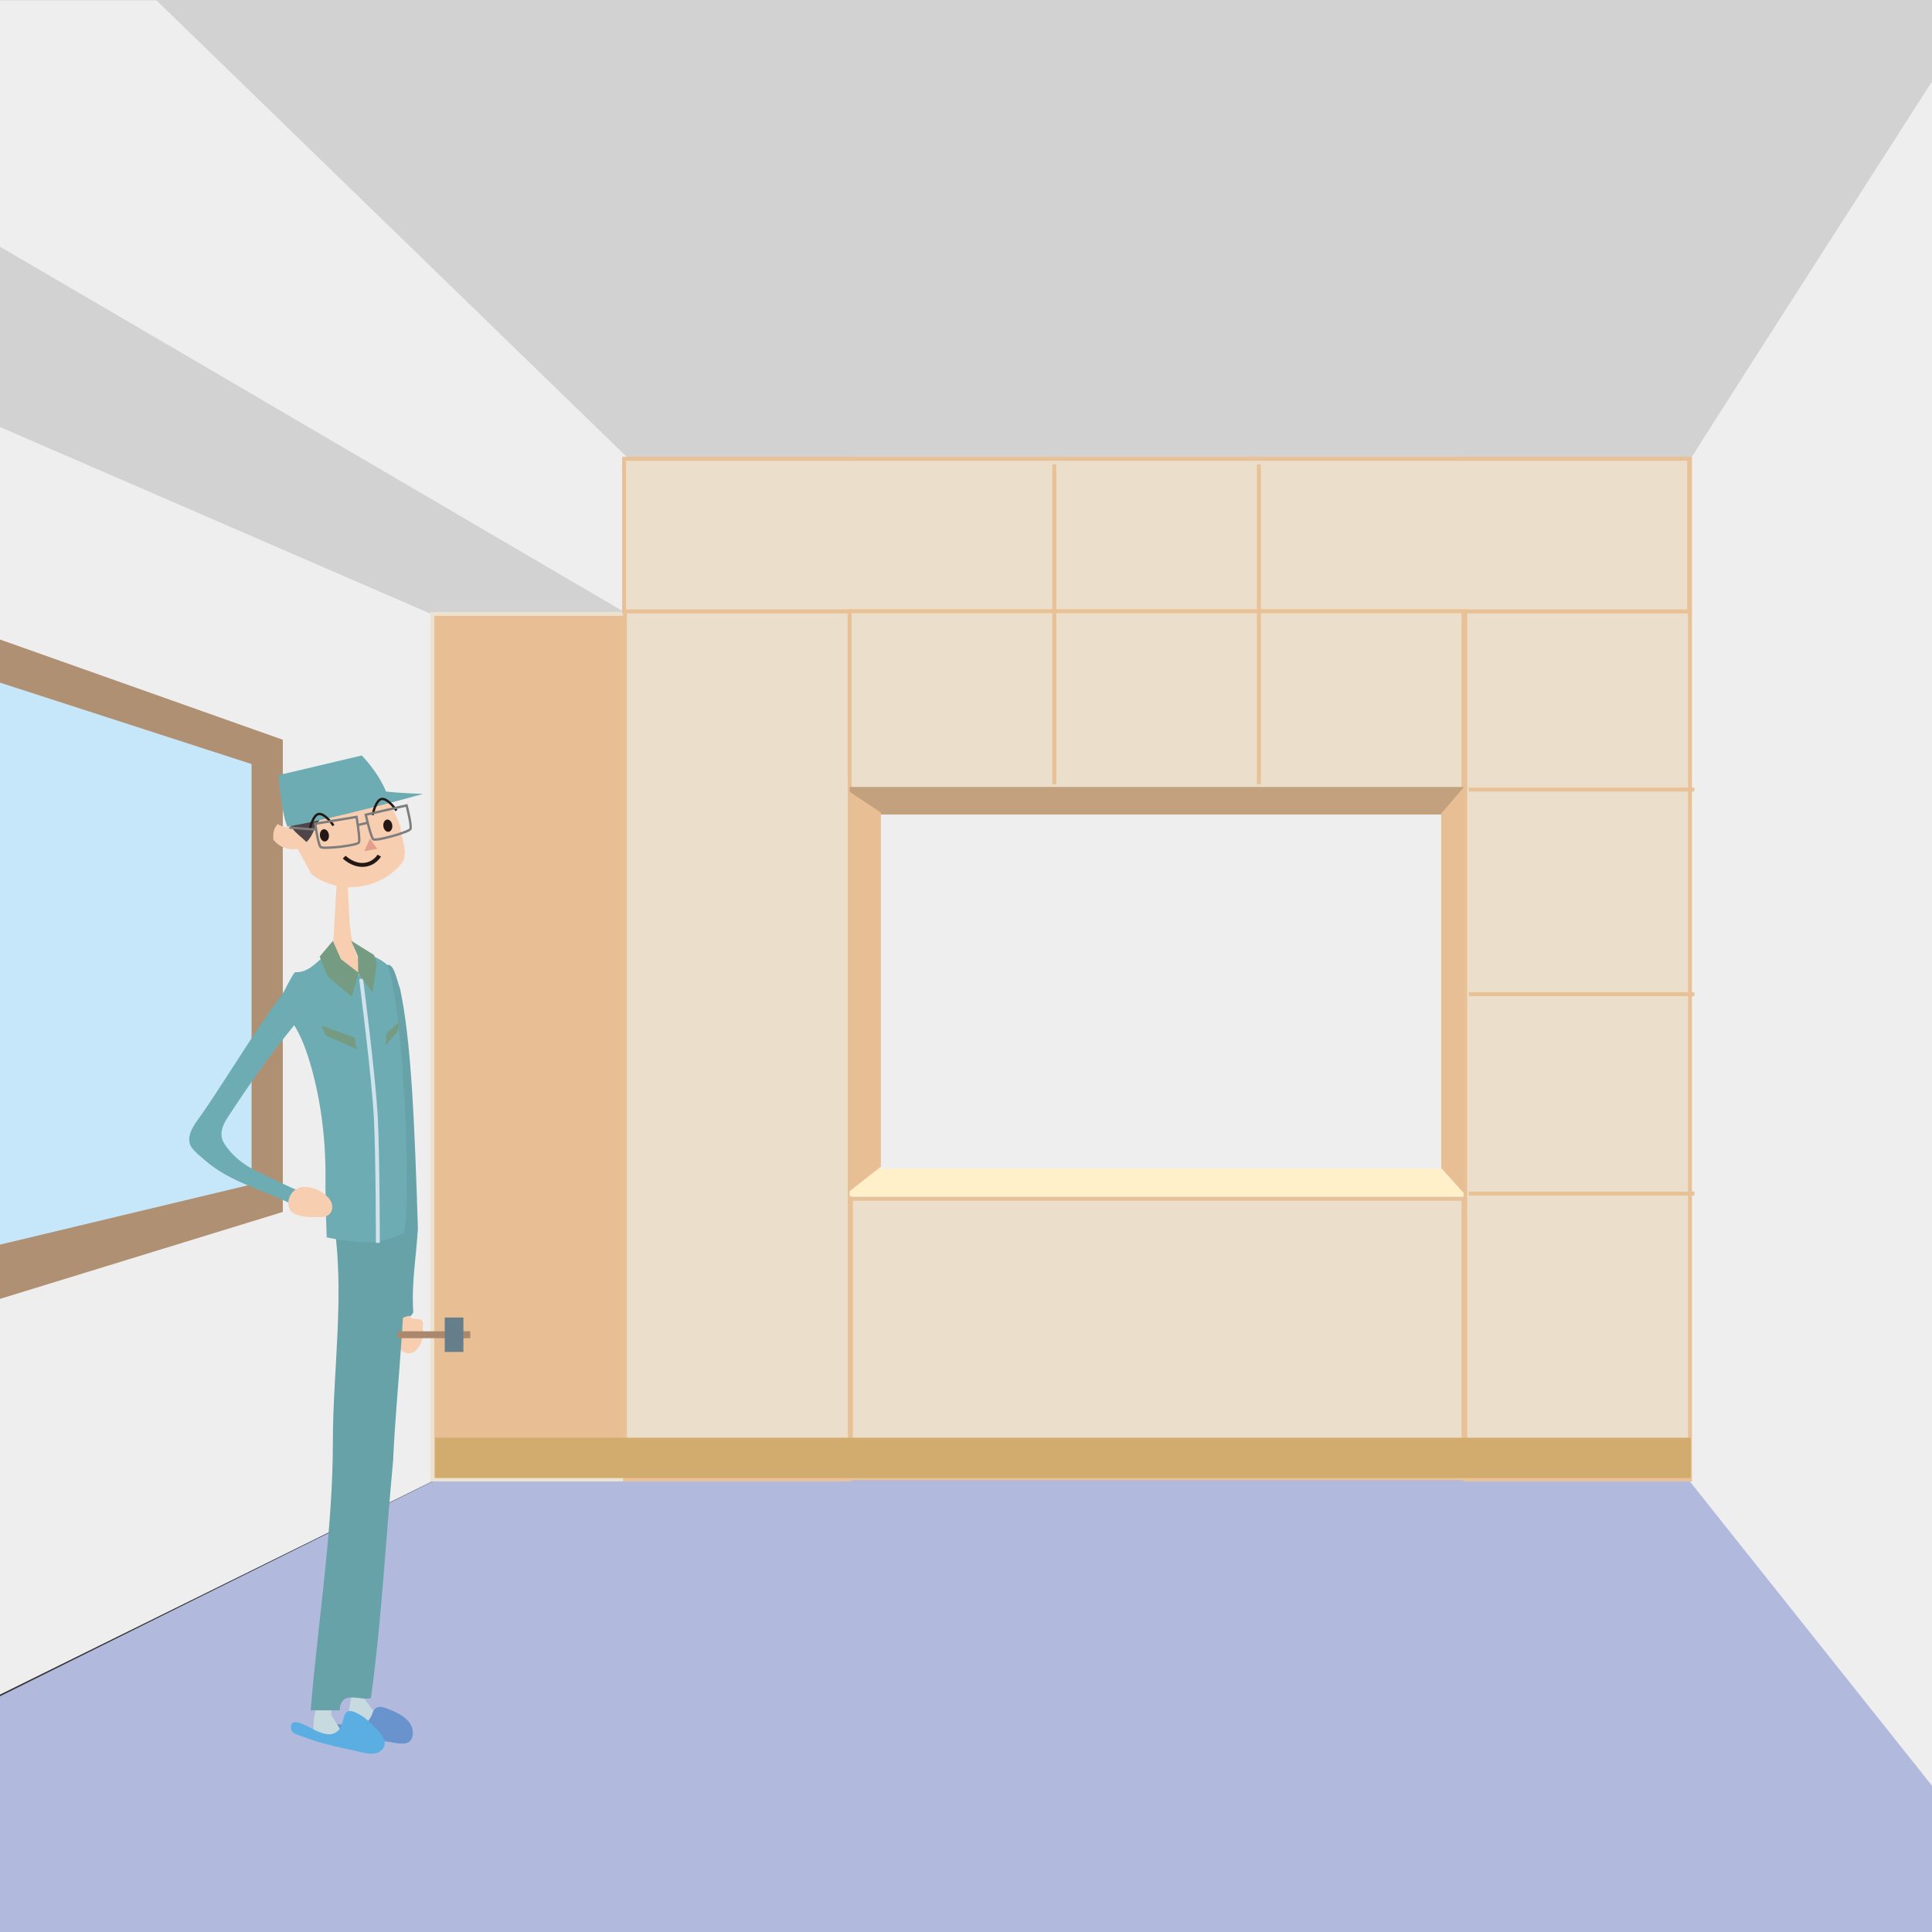 <?xml version="1.0" encoding="UTF-8"?><svg id="_レイヤー_1" xmlns="http://www.w3.org/2000/svg" xmlns:xlink="http://www.w3.org/1999/xlink" viewBox="0 0 576 576"><rect x="0" y="0" width="576" height="576" fill="#333333" stroke="none"/><defs><style>.cls-1,.cls-2,.cls-3,.cls-4,.cls-5,.cls-6,.cls-7{fill:none;}.cls-2,.cls-3{stroke:#231815;}.cls-2,.cls-4,.cls-6,.cls-7{stroke-width:1.17px;}.cls-8{fill:#6893cc;}.cls-3,.cls-5{stroke-width:.7px;}.cls-9{fill:#e8bf95;}.cls-4{stroke:#d0e2ec;}.cls-10{fill:#667e8a;}.cls-11{fill:#f8ceb0;}.cls-5{stroke:#7d7d7d;}.cls-6{stroke:#ebe2cf;}.cls-12{fill:#c6e7f9;}.cls-13{fill:#231815;}.cls-14{fill:#5aaee1;}.cls-15{fill:#d2ac6f;}.cls-16{fill:#aa886e;}.cls-7{stroke:#e8c196;}.cls-17{fill:#6dacb2;}.cls-18{fill:#eeeeef;}.cls-19{fill:#d2d2d3;}.cls-20{fill:#4f4447;}.cls-21{fill:#e2a08a;}.cls-22{fill:#af9072;}.cls-23{fill:#c3a17f;}.cls-24{fill:#759c82;}.cls-25{fill:#c7dadf;}.cls-26{fill:#66a2a8;}.cls-27{fill:#ebdfcb;}.cls-28{fill:#fff0ca;}.cls-29{fill:#b1b9dd;}.cls-30{clip-path:url(#clippath);}</style><clipPath id="clippath"><rect class="cls-1" width="576" height="576"/></clipPath></defs><g class="cls-30"><rect class="cls-18" x="162.12" y="148.29" width="347.32" height="282.76"/><polygon class="cls-29" points="495.99 431.88 148.67 431.88 -1.64 506.53 -1.64 576 577.1 576 577.1 532.59 495.99 431.88"/><polygon class="cls-19" points="577.1 23.46 577.1 0 -2.03 0 -2.03 54.17 148.67 149.12 495.99 149.12 577.1 23.46"/><polygon class="cls-18" points="-1.58 506 148.67 431.88 148.67 149.12 -1.58 53.79 -1.58 506"/><polygon class="cls-18" points="495.99 431.88 578.03 534.94 578.03 21.12 495.99 149.12 495.99 431.88"/><polygon class="cls-19" points="-1.39 72.73 -1.39 126.7 150.09 192.39 204.05 192.39 -1.39 72.73"/><polygon class="cls-18" points="-1.31 .1 46.64 .1 203.64 152.5 203.64 192.72 -1.31 72.73 -1.31 .1"/><rect class="cls-9" x="128.9" y="183.01" width="122.92" height="258.09"/><rect class="cls-6" x="128.9" y="183.01" width="122.92" height="258.09"/><rect class="cls-27" x="186.33" y="136.87" width="66.99" height="304.22"/><rect class="cls-7" x="186.33" y="136.87" width="66.99" height="304.22"/><rect class="cls-27" x="436.86" y="136.87" width="66.99" height="304.22"/><rect class="cls-7" x="436.86" y="136.87" width="66.99" height="304.22"/><rect class="cls-27" x="186.06" y="136.79" width="317.54" height="45.5"/><rect class="cls-7" x="186.06" y="136.79" width="317.54" height="45.5"/><rect class="cls-27" x="253.68" y="357.4" width="182.66" height="83.31"/><rect class="cls-7" x="253.68" y="357.4" width="182.66" height="83.31"/><rect class="cls-15" x="129.75" y="428.64" width="374.35" height="12.01"/><rect class="cls-27" x="253.32" y="182.23" width="183.01" height="53.18"/><rect class="cls-7" x="253.32" y="182.23" width="183.01" height="53.18"/><rect class="cls-23" x="253.32" y="234.62" width="183.01" height="8.21"/><rect class="cls-28" x="253.32" y="348.42" width="183.01" height="8.21"/><polygon class="cls-9" points="262.62 347.83 252.82 355.51 252.82 235.74 262.62 242.25 262.62 347.83"/><polygon class="cls-9" points="429.68 348.24 436.59 355.92 436.59 234.5 429.68 242.56 429.68 348.24"/><line class="cls-7" x1="437.89" y1="235.4" x2="505.15" y2="235.4"/><line class="cls-7" x1="437.89" y1="296.41" x2="505.15" y2="296.41"/><line class="cls-7" x1="437.89" y1="355.85" x2="505.15" y2="355.85"/><line class="cls-7" x1="314.32" y1="233.84" x2="314.32" y2="138.43"/><line class="cls-7" x1="375.32" y1="233.84" x2="375.32" y2="138.43"/><polygon class="cls-22" points="84.32 361.32 -1.74 387.78 -1.74 190.05 84.32 220.55 84.32 361.32"/><polygon class="cls-12" points="75 353.12 -1.76 371.49 -1.76 202.95 75 227.79 75 353.12"/><path class="cls-11" d="M103.22,260.78c1.64,10.01-.79,22.21,6.62,28.82-1.31,3.67-2.68,7.43-4,11.19-4.78.28-7.73-5.78-11.93-7.52.33-4.13,4.19-6.33,5.31-10.19l1.31-22.3h2.69Z"/><path class="cls-25" d="M112.91,511.42c-2.23,3.21-6.69,2.02-9.31.92l1.31-7.43c3.6-.92,5.17,4.96,7.99,6.51"/><path class="cls-26" d="M119.22,294.53c3.45,15.93,4.38,40.79,5.37,71.67-.46,8.35-1.97,16.15-1.38,25.05-1.37,2.94-4.32,1.01-5.97,2.85-2.22-7.43-4.13-15.05-3.34-24.23v-80.94c3.34-4.22,4.26,3.22,5.31,5.6"/><path class="cls-11" d="M126.03,396.04c.4,2.75-.39,4.87-1.97,6.52-2.49,2.29-5.77,0-6.68-3.76-.27-4.31,2.03-6.06,4.65-6.51,1.11,2.2,4.85-.83,4,3.76"/><path class="cls-8" d="M122.88,515.18c.19.63.25,1.31.16,2.06-.47,3.97-4.98,2.3-7.54,2-3.8-.45-7.68-.91-11.5-1.05-2.1-.08-4.27-.05-6.37.14.11-1.24-.89-1.79-.55-3.18,4.88-3.42,11.53,3.18,14.09-4.74.69-1.55,1.95-1.83,3.46-1.3,2.97,1.04,7.27,2.79,8.25,6.07"/><path class="cls-25" d="M98.75,511.33l5.31,8.35c-3.41,1.28-7.34-1.84-10.62-3.76-.13-4.04.79-8.44,3.28-10.18,1.89.36,2.16,3.21,2.03,5.59"/><path class="cls-14" d="M114.43,518.48c.42,1.05.41,2.14-.53,3.16-2.07,2.25-5.98.76-8.44.23-4.02-.85-8.03-1.7-11.94-2.98-1.3-.42-2.59-.87-3.87-1.34-1.69-.62-2.98-.84-2.91-2.85.12-3.11,5.83.48,7.01,1.05,2.12,1.02,4.97,2.18,6.96.31,1.15-1.07,1.31-2.32,1.71-3.75.27-.97.63-2.12,1.79-2.2,1.11-.07,2.74.9,3.65,1.46,1.35.83,2.46,1.94,3.56,3.07.96.97,2.42,2.36,3.02,3.84"/><path class="cls-11" d="M119.39,246.6c.13,3.58,2.88,8.08,0,11.2-6.82,7.89-18.94,8.81-26.61,2.75l-4-7.44c-2.82.36-5.31-.36-7.27-2.75-.2-1.93.13-3.48,1.31-4.68,2.82,1.75,4.07.55,7.28.92,1.18-5.22,2.62-11.19,6.69-13.94,8.45-4.04,18.55,1.65,22.61,13.94"/><path class="cls-11" d="M112.71,239.17c3.01,4.77,6.49,10.37,4.65,16.79-6.3,6.15-17.17,8.26-23.92,1.84-1.25-3.86-2.82-8.36-6.62-7.44-.92-.36-2.17.83-2.69-.92,3.08-3.31,10.81,3.58,9.31-7.52.52-4.59,4.19-6.52,6.68-8.36,5.05-1.01,8.92,1.75,12.59,5.6"/><path class="cls-26" d="M120.17,360.93c1.95,23.07-1.99,51.8-2.97,74.56-2.23,23.58-3.41,47.72-6.62,70.75-3.21,1.01-8.91-2.67-9.31,3.67h-8.65c2.17-26.29,6.63-53.7,6.62-80.02-.01-21.78,3.81-45.4,0-66.98,5.18-3.12,15.36-3,20.93-1.98"/><path class="cls-17" d="M107.66,290.74c.39-2.2,1.76-3.9,1.17-6.74,2.93,1.17,5.28,2.35,6.75,3.81,5.24,15.96,7.02,71.98,4.79,79.77-1.96,1.11-7.02,2.88-10.15,2.86-6.17-.04-12.82-1.54-12.82-1.54,0,0-.42-10.97-.36-17.4.11-12.23-1.5-25.07-5.27-36.74-1.02-3.16-2.31-6.24-4.04-9.09-7.25,8.72-13.7,18.07-19.9,27.55-1.53,2.35-2.67,5.15-.93,7.8,2.4,3.65,5.62,6.13,9.46,8.1,1.02.52,11.94,5.73,12,5.58l-1.77,4.12c-8.35-4.14-18.15-6.5-25.3-12.75-1.31-1.15-4.12-3.23-4.66-4.97-.98-3.22,1.73-6.35,3.44-8.78,2.32-3.32,4.51-6.72,6.72-10.11,4.51-6.91,8.9-13.9,13.63-20.67,1.3-1.86,2.63-3.71,3.99-5.53.44-.58,3.08-6.18,3.64-6.16,7.33.29,9.52-11.22,13.78-1.76,1.31,2.01,4.03,2.46,5.87,2.64"/><path class="cls-20" d="M96.02,243.61c-2.23,2.11-2.36,5.32-4.65,7.43-3.08-3.02-5.93-4.11-6.19-10.35,3.15-1.93,10.12-4.96,10.84,2.92"/><path class="cls-20" d="M93.39,242.69c-.66,1.46-.66,3.48-2.03,4.68-1.57-.92-3.6.09-4.65-2.85-.59-3.02.92-2.29,2.03-3.67,1.9-.64,3.21.83,4.65,1.84"/><path class="cls-11" d="M89.91,353.94c2.57-.39,5.94.81,8.06,3.22,2.13,2.42.93,5.53-1.75,5.66-2.68.13-8.13.3-9.68-1.99s.08-6.4,3.37-6.89"/><polygon class="cls-24" points="95.92 305.83 97.07 308.71 106.3 312.75 105.72 309.29 95.92 305.83"/><polygon class="cls-24" points="118.99 304.67 118.54 307.56 114.95 311.6 115.18 308.14 118.99 304.67"/><path class="cls-4" d="M107.66,291.85s3.83,29.67,4.41,41.78c.58,12.11.58,36.91.58,36.91"/><polygon class="cls-24" points="101.64 285.95 99.23 280.51 95.3 285.2 97.57 290.95 104.83 297.15 106.95 290.04 101.64 285.95"/><path class="cls-24" d="M104.68,280.46l2.03,4.69.09,5,4.24,5.75s1.06-6.66,1.21-7.87c.15-1.21-.76-3.33-.76-3.33l-6.81-4.24Z"/><path class="cls-17" d="M107.85,225.24s4.89,4.89,7.23,10.75c4.19.49,11.1.69,11.1.69,0,0-26.16,7.33-40.51,9.78-1.88-4.6-2.66-15.35-2.66-15.35l24.83-5.87Z"/><rect class="cls-16" x="118.51" y="396.9" width="21.7" height="2.06"/><rect class="cls-10" x="132.59" y="392.8" width="5.57" height="10.26"/><polygon class="cls-21" points="110.28 250.02 108.6 253.79 112.45 253.06 110.28 250.02"/><path class="cls-2" d="M102.62,255.54s2.5,2.51,5.76,2.31c3.26-.19,4.69-2.76,4.69-2.76"/><path class="cls-13" d="M98.05,248.88c.13.99-.36,1.88-1.09,1.98-.74.1-1.44-.64-1.57-1.63-.13-1,.36-1.9,1.1-2,.73-.1,1.43.64,1.56,1.65"/><path class="cls-13" d="M116.95,246c.13.99-.36,1.88-1.09,1.98-.74.1-1.44-.64-1.57-1.63-.13-1,.36-1.9,1.1-2,.73-.09,1.43.65,1.56,1.65"/><path class="cls-3" d="M118.19,241.65s-2.31-3.46-4.23-3.46-2.88,4.8-2.88,4.8M99.41,246.12s-2.3-3.46-4.22-3.46-2.88,4.8-2.88,4.8"/><path class="cls-5" d="M94.44,247.36l-8.18-.63M106.85,245.94l2.59-.6M121.22,240.12s1.61,6.15,1.13,7.06c-.47.9-10.36,3.73-11.09,3.02-.73-.71-2.21-7.3-2.21-7.3l12.17-2.78ZM93.98,245.59s.84,6.3,1.63,6.96c.78.66,11-.47,11.41-1.41.41-.93-.73-7.59-.73-7.59l-12.31,2.04Z"/></g></svg>